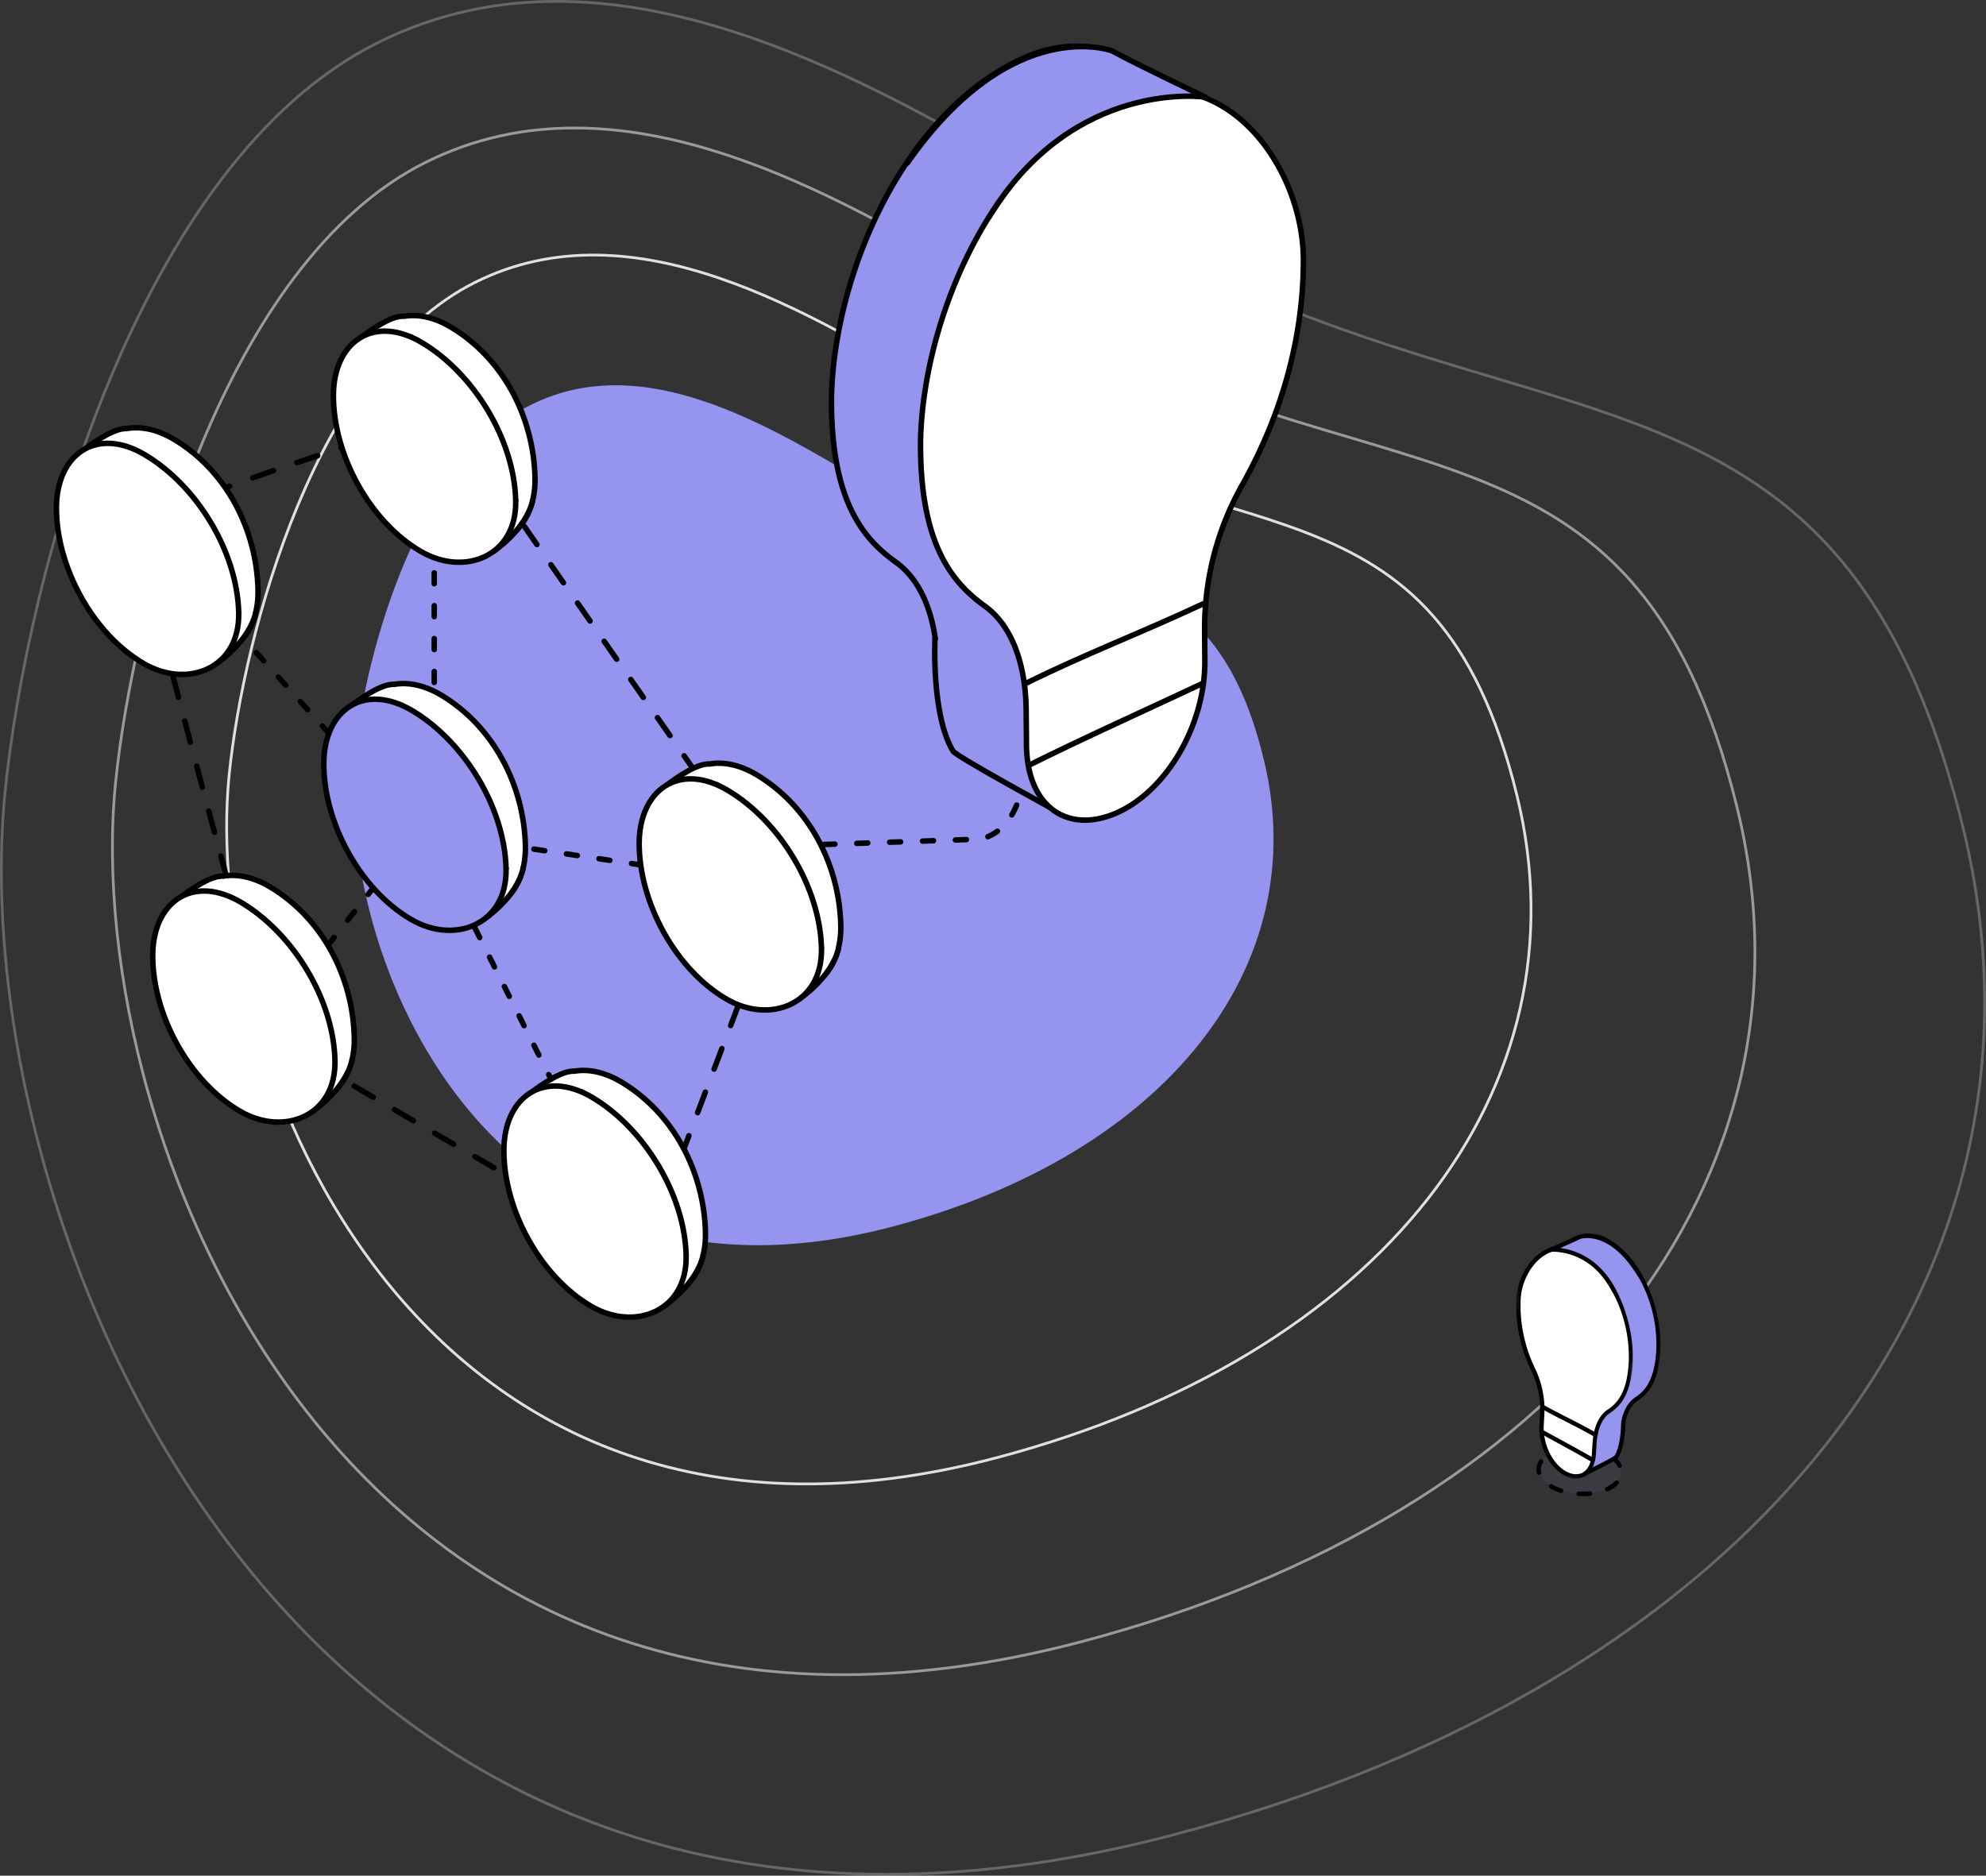<svg id="Слой_1" data-name="Слой 1" xmlns="http://www.w3.org/2000/svg" xmlns:xlink="http://www.w3.org/1999/xlink" width="724.66" height="684.54" viewBox="0 0 724.66 684.54"><rect x="0" y="0" width="724.66" height="684.54" fill="#333333" stroke="none"/><defs><mask id="mask" x="560" y="449.4" width="48.07" height="86.44" maskUnits="userSpaceOnUse"><g id="mask0"><path d="M564.45,449.4l43.61,2.31-4.45,84.13L560,533.53Z" style="fill:#fff"/></g></mask><mask id="mask-2" x="549.93" y="453.85" width="48.08" height="86.75" maskUnits="userSpaceOnUse"><g id="mask1"><path d="M554.39,453.85,598,456.16l-4.47,84.44-43.61-2.31Z" style="fill:#fff"/></g></mask></defs><title>result-main-bg_ok</title><path d="M372.31,110.73c128.77,76.87,224.1,31.13,261.53,184,33.2,135.53-63,257.82-239.1,304.38C129.49,669.25,28.9,416.72,42.17,285.61c6.64-65.55,40.17-189.85,113-226.29s154.41,14,217.16,51.41" style="fill:none;stroke:#e0e0e0;opacity:0.6;isolation:isolate"/><path d="M400,78.37c155.65,93.34,270.64,38.18,316.19,223.31,40.38,164.14-75.46,312-288,367.94C108.15,753.93-13.88,448,1.83,289.34,9.69,210,49.88,59.6,137.71,15.65S324.17,32.89,400,78.37" style="fill:none;stroke:#e0e0e0;opacity:0.3;isolation:isolate"/><path d="M345.75,144c102.28,61.1,178,24.78,207.74,146.23C579.88,397.9,503.52,495,363.67,532,153,587.65,73.1,387,83.61,282.85c5.25-52.08,31.85-150.83,89.67-179.76S295.91,114.21,345.75,144" style="fill:none;stroke:#e0e0e0"/><path d="M315.21,175.82c71.94,42.42,125.5,16.71,146,101.66,18.21,75.33-36.05,143.64-134.88,170C177.52,487.26,121.87,347,129.69,274c3.9-36.5,23.05-105.76,64-126.23S280.15,155.15,315.21,175.82Z" style="fill:#9595ef"/><path d="M373.06,222.07v60.47c0,13.15-7.91,23.81-17.64,23.78l-83.19,2.86" style="fill:none;stroke:#000;stroke-linecap:round;stroke-linejoin:round;stroke-width:2px;stroke-dasharray:4,8"/><path d="M303.4,144.47c1.19-45.22,26.62-103.25,69.46-123C412.36,3.24,442.72,43,443.09,78.52c.08,29.06-8.18,57.36-22.32,82.49A106.31,106.31,0,0,0,407,212.7c0,5,0,7.42.09,12.36.16,23.5-13.77,47.07-31.46,55.31S348.16,269.21,344,255c0-4.91-2-6.72-2-11.65-.12-16.95-5.24-31.08-15.06-38.15C315.24,196.86,303,183,303.4,144.47Z" style="fill:#9595ef"/><path d="M303.4,144.47c1.19-45.22,26.62-103.25,69.46-123C412.36,3.24,442.72,43,443.09,78.52c.08,29.06-8.18,57.36-22.32,82.49A106.31,106.31,0,0,0,407,212.7c0,5,0,7.42.09,12.36.16,23.5-13.77,47.07-31.46,55.31S348.16,269.21,344,255c0-4.91-2-6.72-2-11.65-.12-16.95-5.24-31.08-15.06-38.15C315.24,196.86,303,183,303.4,144.47Z" style="fill:none;stroke:#000;stroke-linejoin:round;stroke-width:2px"/><path d="M376.45,251,388,297.37s-39-21.22-40.25-23.24c-8-13.2-6.58-41.14-6.58-41.14" style="fill:#9595ef"/><path d="M376.45,251,388,297.37s-39-21.22-40.25-23.24c-8-13.2-6.58-41.14-6.58-41.14" style="fill:none;stroke:#000;stroke-linecap:round;stroke-linejoin:round;stroke-width:2px"/><path d="M335.9,160.43c1.2-45.21,26.62-103.24,69.47-123C444.86,19.2,475.23,59,475.59,94.48c.08,29.07-8.18,57.36-22.31,82.49a106.35,106.35,0,0,0-13.73,51.7c0,4.94.05,7.41.08,12.36.17,23.5-13.77,47.06-31.46,55.31s-33.44-.94-33.64-24.7c0-4.91-.07-7.37-.1-12.29-.13-17-5.25-31.08-15.07-38.15C347.74,212.83,335.46,198.92,335.9,160.43Z" style="fill:#fff"/><path d="M335.9,160.43c1.2-45.21,26.62-103.24,69.47-123C444.86,19.2,475.23,59,475.59,94.48c.08,29.07-8.18,57.36-22.31,82.49a106.35,106.35,0,0,0-13.73,51.7c0,4.94.05,7.41.08,12.36.17,23.5-13.77,47.06-31.46,55.31s-33.44-.94-33.64-24.7c0-4.91-.07-7.37-.1-12.29-.13-17-5.25-31.08-15.07-38.15C347.74,212.83,335.46,198.92,335.9,160.43Z" style="fill:none;stroke:#000;stroke-linejoin:round;stroke-width:2px"/><path d="M439,220.37c-23.09,10.84-42.32,17.95-65.18,29.27Z" style="fill:#fff"/><path d="M439,220.37c-23.09,10.84-42.32,17.95-65.18,29.27" style="fill:none;stroke:#000;stroke-linecap:round;stroke-linejoin:round;stroke-width:2px"/><path d="M439.69,249c-21.7,10.22-43.61,20-65.09,30.69Z" style="fill:#fff"/><path d="M439.69,249c-21.7,10.22-43.61,20-65.09,30.69" style="fill:none;stroke:#000;stroke-linejoin:round;stroke-width:2px"/><path d="M360.84,79.22c31.15-50.88,79-43.77,79-43.77s-25.56-12.18-34.08-16.89c0,0-36.41-13.81-74.7,40.94" style="fill:#9595ef"/><path d="M360.84,79.22c31.15-50.88,79-43.77,79-43.77s-25.56-12.18-34.08-16.89c0,0-36.41-13.81-74.7,40.94" style="fill:none;stroke:#000;stroke-linecap:round;stroke-linejoin:round;stroke-width:2px"/><path d="M146.26,285l82.93,164.75" style="fill:none;stroke:#000;stroke-linecap:round;stroke-linejoin:round;stroke-width:2px;stroke-dasharray:4,8"/><path d="M152.38,303.62,46.64,186" style="fill:none;stroke:#000;stroke-linecap:round;stroke-linejoin:round;stroke-width:2px;stroke-dasharray:4,8"/><path d="M60.42,186.38c29.47-11.82,59.67-21.77,90.07-30.9,7.9-1.87,19,4.9,26.9,16.46C209,217.83,241,263.46,272.9,309.18c7.21,10.36,9.86,22.66,6.75,30.78Q259.73,392.22,240,444.57c-3,7.93-11,9.79-20.23,4.52-35.44-20.41-70.71-41.12-106-61.75-8.58-5-16.31-15.18-19.77-26Q73.37,286.95,54.13,212.21C50.46,199.63,53,188.84,60.42,186.38Z" style="fill:none;stroke:#000;stroke-linecap:round;stroke-linejoin:round;stroke-width:2px;stroke-dasharray:8,9"/><path d="M158.45,297.05V164" style="fill:none;stroke:#000;stroke-linecap:round;stroke-linejoin:round;stroke-width:2px;stroke-dasharray:4,8"/><path d="M270,321,152.38,303.62,92.5,379.28" style="fill:none;stroke:#000;stroke-linecap:round;stroke-linejoin:round;stroke-width:2px;stroke-dasharray:4,8"/><path d="M257.41,449.74c.52,20.34-16.1,30.66-32.17,21.3-18.67-10.87-31.92-35.37-31.87-56.86,0-19.54,15.63-29.94,33.47-19.23C245.73,406.31,256.86,427.59,257.41,449.74Z" style="fill:#fff"/><path d="M257.41,449.74c.52,20.34-16.1,30.66-32.17,21.3-18.67-10.87-31.92-35.37-31.87-56.86,0-19.54,15.63-29.94,33.47-19.23C245.73,406.31,256.86,427.59,257.41,449.74Z" style="fill:none;stroke:#000;stroke-linejoin:round;stroke-width:2px"/><path d="M212.22,398.52H194.1s9.38-7.41,14.76-7.58" style="fill:#fff"/><path d="M212.22,398.52H194.1s9.38-7.41,14.76-7.58" style="fill:none;stroke:#000;stroke-linecap:round;stroke-linejoin:round;stroke-width:2px"/><path d="M250.36,458.1l-8.11,18.64s11.86-7.84,14.32-18.64" style="fill:#fff"/><path d="M250.36,458.1l-8.11,18.64s11.86-7.84,14.32-18.64" style="fill:none;stroke:#000;stroke-linecap:round;stroke-linejoin:round;stroke-width:2px"/><path d="M250.36,458.1c.51,20.34-18.57,28-34.63,18.64-18.67-10.88-31.92-35.38-31.87-56.87,0-19.54,14.64-29.94,32.48-19.23C235.23,412,249.8,436,250.36,458.1Z" style="fill:#fff"/><path d="M250.36,458.1c.51,20.34-18.57,28-34.63,18.64-18.67-10.88-31.92-35.38-31.87-56.87,0-19.54,14.64-29.94,32.48-19.23C235.23,412,249.8,436,250.36,458.1Z" style="fill:none;stroke:#000;stroke-linecap:round;stroke-linejoin:round;stroke-width:2px"/><path d="M191.71,308.56c.51,20.34-16.11,30.67-32.18,21.31C140.86,319,127.61,294.5,127.66,273c0-19.55,15.64-29.95,33.47-19.23C180,265.13,191.15,286.42,191.71,308.56Z" style="fill:#fff"/><path d="M191.71,308.56c.51,20.34-16.11,30.67-32.18,21.31C140.86,319,127.61,294.5,127.66,273c0-19.55,15.64-29.95,33.47-19.23C180,265.13,191.15,286.42,191.71,308.56Z" style="fill:none;stroke:#000;stroke-linejoin:round;stroke-width:2px"/><path d="M146.51,257.34H128.39s9.38-7.41,14.76-7.57" style="fill:#fff"/><path d="M146.51,257.34H128.39s9.38-7.41,14.76-7.57" style="fill:none;stroke:#000;stroke-linecap:round;stroke-linejoin:round;stroke-width:2px"/><path d="M184.65,316.93l-8.11,18.64s11.86-7.85,14.32-18.64" style="fill:#fff"/><path d="M184.65,316.93l-8.11,18.64s11.86-7.85,14.32-18.64" style="fill:none;stroke:#000;stroke-linecap:round;stroke-linejoin:round;stroke-width:2px"/><path d="M184.65,316.93c.51,20.34-18.57,28-34.63,18.63-18.67-10.87-31.92-35.37-31.87-56.86,0-19.54,14.64-29.94,32.48-19.23C169.52,270.82,184.09,294.78,184.65,316.93Z" style="fill:#9595ef"/><path d="M184.65,316.93c.51,20.34-18.57,28-34.63,18.63-18.67-10.87-31.92-35.37-31.87-56.86,0-19.54,14.64-29.94,32.48-19.23C169.52,270.82,184.09,294.78,184.65,316.93Z" style="fill:none;stroke:#000;stroke-linecap:round;stroke-linejoin:round;stroke-width:2px"/><path d="M129.28,378.56c.51,20.34-16.11,30.66-32.18,21.31C78.43,389,65.18,364.49,65.24,343c.05-19.54,15.63-29.94,33.46-19.22C117.6,335.13,128.72,356.42,129.28,378.56Z" style="fill:#fff"/><path d="M129.28,378.56c.51,20.34-16.11,30.66-32.18,21.31C78.43,389,65.18,364.49,65.24,343c.05-19.54,15.63-29.94,33.46-19.22C117.6,335.13,128.72,356.42,129.28,378.56Z" style="fill:none;stroke:#000;stroke-linejoin:round;stroke-width:2px"/><path d="M84.08,327.34H66s9.38-7.41,14.76-7.57" style="fill:#fff"/><path d="M84.08,327.34H66s9.38-7.41,14.76-7.57" style="fill:none;stroke:#000;stroke-linecap:round;stroke-linejoin:round;stroke-width:2px"/><path d="M122.22,386.92l-8.11,18.65s11.86-7.85,14.32-18.65" style="fill:#fff"/><path d="M122.22,386.92l-8.11,18.65s11.86-7.85,14.32-18.65" style="fill:none;stroke:#000;stroke-linecap:round;stroke-linejoin:round;stroke-width:2px"/><path d="M122.22,386.92c.52,20.34-18.57,28-34.63,18.64-18.67-10.87-31.92-35.37-31.87-56.86.05-19.54,14.64-29.94,32.48-19.23C107.09,340.83,121.67,364.78,122.22,386.92Z" style="fill:#fff"/><path d="M122.22,386.92c.52,20.34-18.57,28-34.63,18.64-18.67-10.87-31.92-35.37-31.87-56.86.05-19.54,14.64-29.94,32.48-19.23C107.09,340.83,121.67,364.78,122.22,386.92Z" style="fill:none;stroke:#000;stroke-linecap:round;stroke-linejoin:round;stroke-width:2px"/><path d="M94.15,215.18C94.66,235.52,78,245.84,62,236.49c-18.67-10.87-31.91-35.37-31.86-56.87.05-19.54,15.63-29.93,33.46-19.22C82.47,171.75,93.59,193,94.15,215.18Z" style="fill:#fff"/><path d="M94.15,215.18C94.66,235.52,78,245.84,62,236.49c-18.67-10.87-31.91-35.37-31.86-56.87.05-19.54,15.63-29.93,33.46-19.22C82.47,171.75,93.59,193,94.15,215.18Z" style="fill:none;stroke:#000;stroke-linejoin:round;stroke-width:2px"/><path d="M49,164H30.83s9.38-7.41,14.76-7.57" style="fill:#fff"/><path d="M49,164H30.83s9.38-7.41,14.76-7.57" style="fill:none;stroke:#000;stroke-linecap:round;stroke-linejoin:round;stroke-width:2px"/><path d="M87.1,223.54,79,242.19s11.87-7.85,14.32-18.65" style="fill:#fff"/><path d="M87.1,223.54,79,242.19s11.87-7.85,14.32-18.65" style="fill:none;stroke:#000;stroke-linecap:round;stroke-linejoin:round;stroke-width:2px"/><path d="M87.1,223.54c.51,20.34-18.58,28-34.64,18.64-18.67-10.87-31.92-35.37-31.87-56.86.05-19.55,14.65-29.94,32.48-19.23C72,177.45,86.54,201.4,87.1,223.54Z" style="fill:#fff"/><path d="M87.1,223.54c.51,20.34-18.58,28-34.64,18.64-18.67-10.87-31.92-35.37-31.87-56.86.05-19.55,14.65-29.94,32.48-19.23C72,177.45,86.54,201.4,87.1,223.54Z" style="fill:none;stroke:#000;stroke-linecap:round;stroke-linejoin:round;stroke-width:2px"/><path d="M195.22,174.24c.51,20.34-16.11,30.66-32.17,21.3-18.67-10.87-31.92-35.37-31.87-56.86,0-19.55,15.63-29.94,33.46-19.23C183.54,130.81,194.66,152.09,195.22,174.24Z" style="fill:#fff"/><path d="M195.22,174.24c.51,20.34-16.11,30.66-32.17,21.3-18.67-10.87-31.92-35.37-31.87-56.86,0-19.55,15.63-29.94,33.46-19.23C183.54,130.81,194.66,152.09,195.22,174.24Z" style="fill:none;stroke:#000;stroke-linejoin:round;stroke-width:2px"/><path d="M150,123H131.9s9.38-7.41,14.76-7.58" style="fill:#fff"/><path d="M150,123H131.9s9.38-7.41,14.76-7.58" style="fill:none;stroke:#000;stroke-linecap:round;stroke-linejoin:round;stroke-width:2px"/><path d="M188.17,182.6l-8.12,18.65s11.87-7.85,14.32-18.65" style="fill:#fff"/><path d="M188.17,182.6l-8.12,18.65s11.87-7.85,14.32-18.65" style="fill:none;stroke:#000;stroke-linecap:round;stroke-linejoin:round;stroke-width:2px"/><path d="M188.17,182.6c.51,20.34-18.58,28-34.64,18.64-18.67-10.87-31.92-35.38-31.87-56.87,0-19.54,14.65-29.94,32.48-19.22C173,136.5,187.61,160.45,188.17,182.6Z" style="fill:#fff"/><path d="M188.17,182.6c.51,20.34-18.58,28-34.64,18.64-18.67-10.87-31.92-35.38-31.87-56.87,0-19.54,14.65-29.94,32.48-19.22C173,136.5,187.61,160.45,188.17,182.6Z" style="fill:none;stroke:#000;stroke-linecap:round;stroke-linejoin:round;stroke-width:2px"/><path d="M306.79,337.62c.52,20.34-16.1,30.66-32.17,21.3-18.67-10.87-31.92-35.37-31.87-56.86.05-19.55,15.63-29.94,33.46-19.23C295.11,294.19,306.23,315.47,306.79,337.62Z" style="fill:#fff"/><path d="M306.79,337.62c.52,20.34-16.1,30.66-32.17,21.3-18.67-10.87-31.92-35.37-31.87-56.86.05-19.55,15.63-29.94,33.46-19.23C295.11,294.19,306.23,315.47,306.79,337.62Z" style="fill:none;stroke:#000;stroke-linejoin:round;stroke-width:2px"/><path d="M261.6,286.4H243.48s9.37-7.41,14.75-7.58" style="fill:#fff"/><path d="M261.6,286.4H243.48s9.37-7.41,14.75-7.58" style="fill:none;stroke:#000;stroke-linecap:round;stroke-linejoin:round;stroke-width:2px"/><path d="M299.74,346l-8.12,18.64S303.49,356.78,306,346" style="fill:#fff"/><path d="M299.74,346l-8.12,18.64S303.49,356.78,306,346" style="fill:none;stroke:#000;stroke-linecap:round;stroke-linejoin:round;stroke-width:2px"/><path d="M299.74,346c.51,20.34-18.57,28-34.64,18.64-18.67-10.88-31.92-35.38-31.87-56.87.06-19.54,14.65-29.94,32.48-19.23C284.61,299.88,299.18,323.83,299.74,346Z" style="fill:#fff"/><path d="M299.74,346c.51,20.34-18.57,28-34.64,18.64-18.67-10.88-31.92-35.38-31.87-56.87.06-19.54,14.65-29.94,32.48-19.23C284.61,299.88,299.18,323.83,299.74,346Z" style="fill:none;stroke:#000;stroke-linecap:round;stroke-linejoin:round;stroke-width:2px"/><path d="M576.07,545.16c8.31.44,15.25-3,15.49-7.6s-6.29-8.75-14.6-9.19-15.25,3-15.49,7.6S567.76,544.72,576.07,545.16Z" style="fill:#9595ef;fill-opacity:0.078"/><path d="M582.43,528.37a.84.84,0,0,1,.58,1,.82.82,0,0,1-1,.61,25.25,25.25,0,0,0-3.89-.7.83.83,0,0,1-.73-.92.81.81,0,0,1,.89-.75A26.12,26.12,0,0,1,582.43,528.37Zm8.9,7.27a.86.86,0,0,0,.34-1.14,9.75,9.75,0,0,0-3-3.34.81.81,0,0,0-1.14.21.86.86,0,0,0,.21,1.17,8.05,8.05,0,0,1,2.54,2.76A.81.81,0,0,0,591.33,535.64Zm-4.54,8.57a.79.79,0,0,1-1.07-.43.85.85,0,0,1,.42-1.1,10.48,10.48,0,0,0,3.16-2.14.79.79,0,0,1,1.15,0,.86.86,0,0,1,0,1.19A11.78,11.78,0,0,1,586.79,544.21ZM576,546a.82.82,0,0,1-.77-.88.83.83,0,0,1,.85-.8,26,26,0,0,0,4-.09.82.82,0,0,1,.88.76.83.83,0,0,1-.73.92A27.75,27.75,0,0,1,576,546Zm-3.57-17.5a.82.82,0,0,0-.93-.71,22.06,22.06,0,0,0-4.11,1,.86.86,0,0,0-.5,1.08.81.81,0,0,0,1,.51,19.66,19.66,0,0,1,3.81-1A.84.84,0,0,0,572.46,528.5Zm-10.77,4.4a.8.8,0,0,1,1.13-.22.85.85,0,0,1,.21,1.17,4.35,4.35,0,0,0-.75,2.12,4.1,4.1,0,0,0,.13,1.27.84.84,0,0,1-.58,1,.8.8,0,0,1-1-.59,5.42,5.42,0,0,1-.18-1.81A6,6,0,0,1,561.69,532.9Zm3.56,9.06a.85.85,0,0,0,.3,1.15,19.31,19.31,0,0,0,3.9,1.72.81.81,0,0,0,1-.56.84.84,0,0,0-.53-1,18.07,18.07,0,0,1-3.58-1.57A.8.8,0,0,0,565.25,542Z"/><path d="M605.15,492.14c.38-14.08-6.32-32.53-18.9-39.35-11.6-6.3-21.4,5.59-22.09,16.62a53.62,53.62,0,0,0,5.36,26,33.87,33.87,0,0,1,3.29,16.29c-.09,1.54-.14,2.31-.23,3.84-.44,7.31,3.37,14.86,8.57,17.7s8.46-3,10-7.37c.1-1.53.71-2.06.81-3.59.31-5.27,2.09-9.58,5.16-11.62C600.72,508.24,604.65,504.11,605.15,492.14Z" style="fill:#9595ef"/><g style="mask:url(#mask)"><path d="M580.38,451.85a11.25,11.25,0,0,0-6.35,1.59c-4.95,2.87-8.69,9.46-9.1,16a52.83,52.83,0,0,0,5.28,25.6,34.56,34.56,0,0,1,3.37,16.69l-.23,3.84c-.41,6.89,3.09,14.17,8.16,16.95a4.12,4.12,0,0,0,3.68.38c1.95-.78,3.83-3.41,5.16-7.22a7.12,7.12,0,0,1,.44-1.89,5.33,5.33,0,0,0,.36-1.58c.34-5.76,2.3-10.11,5.52-12.24,3.54-2.35,7.22-6.31,7.71-17.88.49-18.29-9.16-33.55-18.49-38.62A13,13,0,0,0,580.38,451.85Zm3.14,82.93a6.59,6.59,0,0,1-2.74-.83c-5.56-3.05-9.42-11-9-18.45l.23-3.84a33,33,0,0,0-3.21-15.89,54.51,54.51,0,0,1-5.44-26.41c.45-7.18,4.43-14.14,9.89-17.31a13,13,0,0,1,13.33,0c13.06,7.09,19.69,25.94,19.31,40.08h0c-.52,12.3-4.55,16.58-8.42,19.16-2.75,1.82-4.5,5.83-4.81,11a7.33,7.33,0,0,1-.45,2,5.48,5.48,0,0,0-.36,1.58.78.78,0,0,1,0,.21c-.87,2.53-2.83,7-6.1,8.27A5.16,5.16,0,0,1,583.52,534.78Z"/></g><path d="M572.43,518c6.37,3.52,12.81,6.91,19.1,10.58Z" style="fill:#9595ef"/><path d="M591.91,527.89l-.76,1.39c-4.26-2.48-8.66-4.88-12.92-7.2-2.06-1.12-4.12-2.24-6.16-3.37l.73-1.4c2,1.13,4.1,2.25,6.15,3.36"/><path d="M581.39,524.1l-4.24,14.23s12.11-6,12.51-6.58c2.62-4,2.74-13.11,2.74-13.11" style="fill:#9595ef"/><path d="M577.11,539.13a.76.76,0,0,1-.46-.2.8.8,0,0,1-.23-.83L581.7,522a.78.78,0,0,1,1-.53.79.79,0,0,1,.51,1l-4.76,14.4c5-2.47,10-5.05,10.66-5.6,2.41-3.77,2.38-11.66,2.39-11.74.28-1.45.44-1.23.86-1.23a.77.77,0,0,1,.77.8c0,.37-.08,9-2.79,13.13-.14.22-.52.79-12.81,6.86A.84.84,0,0,1,577.11,539.13Z"/><path d="M595.09,496.58c.39-14.07-6.32-32.52-18.89-39.35-11.6-6.29-21.4,5.59-22.09,16.62a53.52,53.52,0,0,0,5.36,26,34.08,34.08,0,0,1,3.29,16.29c-.1,1.54-.14,2.3-.23,3.84-.44,7.3,3.37,14.85,8.56,17.7s10.09.24,10.54-7.14c.09-1.53.14-2.29.23-3.83.32-5.26,2.09-9.57,5.17-11.62C590.67,512.69,594.59,508.56,595.09,496.58Z" style="fill:#fff"/><g style="mask:url(#mask-2)"><path d="M570.32,456.3a11.25,11.25,0,0,0-6.35,1.59c-4.94,2.87-8.68,9.45-9.09,16a52.81,52.81,0,0,0,5.28,25.6,34.58,34.58,0,0,1,3.36,16.69L563.3,520c-.42,6.89,3.09,14.17,8.15,17,2.26,1.23,4.43,1.36,6.13.38,1.91-1.11,3.08-3.55,3.28-6.87l.23-3.82c.35-5.76,2.31-10.11,5.52-12.25,3.54-2.35,7.23-6.31,7.71-17.87.5-18.3-9.15-33.56-18.49-38.62A12.78,12.78,0,0,0,570.32,456.3Zm4.38,83.3a9.25,9.25,0,0,1-4-1.21c-5.56-3-9.42-11-9-18.45l.23-3.84a33,33,0,0,0-3.21-15.89,54.49,54.49,0,0,1-5.44-26.4c.45-7.19,4.42-14.14,9.88-17.31a13,13,0,0,1,13.34,0c13.05,7.09,19.69,25.94,19.3,40.07v0c-.51,12.29-4.54,16.58-8.42,19.15-2.74,1.83-4.5,5.83-4.81,11l-.23,3.82c-.24,3.89-1.68,6.79-4.07,8.17A6.5,6.5,0,0,1,574.7,539.6Z"/></g><path d="M563.07,513.58c6.78,3.74,12.45,6.25,19.15,10.14Z" style="fill:#fff"/><path d="M582.18,524.51a.74.74,0,0,1-.34-.1c-3.74-2.17-7.09-3.87-10.64-5.68-2.71-1.38-5.51-2.8-8.49-4.45a.81.81,0,0,1-.32-1.08.78.78,0,0,1,1.05-.33c3,1.64,5.75,3.06,8.44,4.43,3.57,1.82,6.94,3.54,10.72,5.72a.82.82,0,0,1,.29,1.09A.76.76,0,0,1,582.18,524.51Z"/><path d="M562.38,522.45c6.37,3.52,12.8,6.92,19.1,10.58Z" style="fill:#fff"/><path d="M581.1,533.73c-4.26-2.48-8.66-4.88-12.92-7.2-2.06-1.12-4.12-2.24-6.17-3.38l.73-1.4,6.16,3.37c4.27,2.33,8.68,4.73,13,7.22Z"/><path d="M588.92,470.94c-8.55-16.32-23.07-14.87-23.07-14.87s7.9-3.38,10.54-4.71c0,0,11.2-3.71,21.83,13.92" style="fill:#9595ef"/><path d="M588.88,471.73a.76.76,0,0,1-.64-.41c-8.21-15.67-22.18-14.47-22.31-14.46a.76.76,0,0,1-.82-.6.79.79,0,0,1,.45-.92c.08,0,7.91-3.39,10.5-4.69l.1,0c.48-.16,11.89-3.7,22.71,14.25a.8.8,0,0,1-.24,1.09.74.74,0,0,1-1.06-.25c-9.91-16.43-20-13.86-20.9-13.6-1.59.8-4.87,2.25-7.35,3.33,5,.66,14.18,3.49,20.28,15.13a.81.81,0,0,1-.32,1.08A.71.71,0,0,1,588.88,471.73Z"/><path d="M583.4,522.07l-.32,1.29,1.5.48.09-1.7Z" style="fill:#9595ef"/></svg>